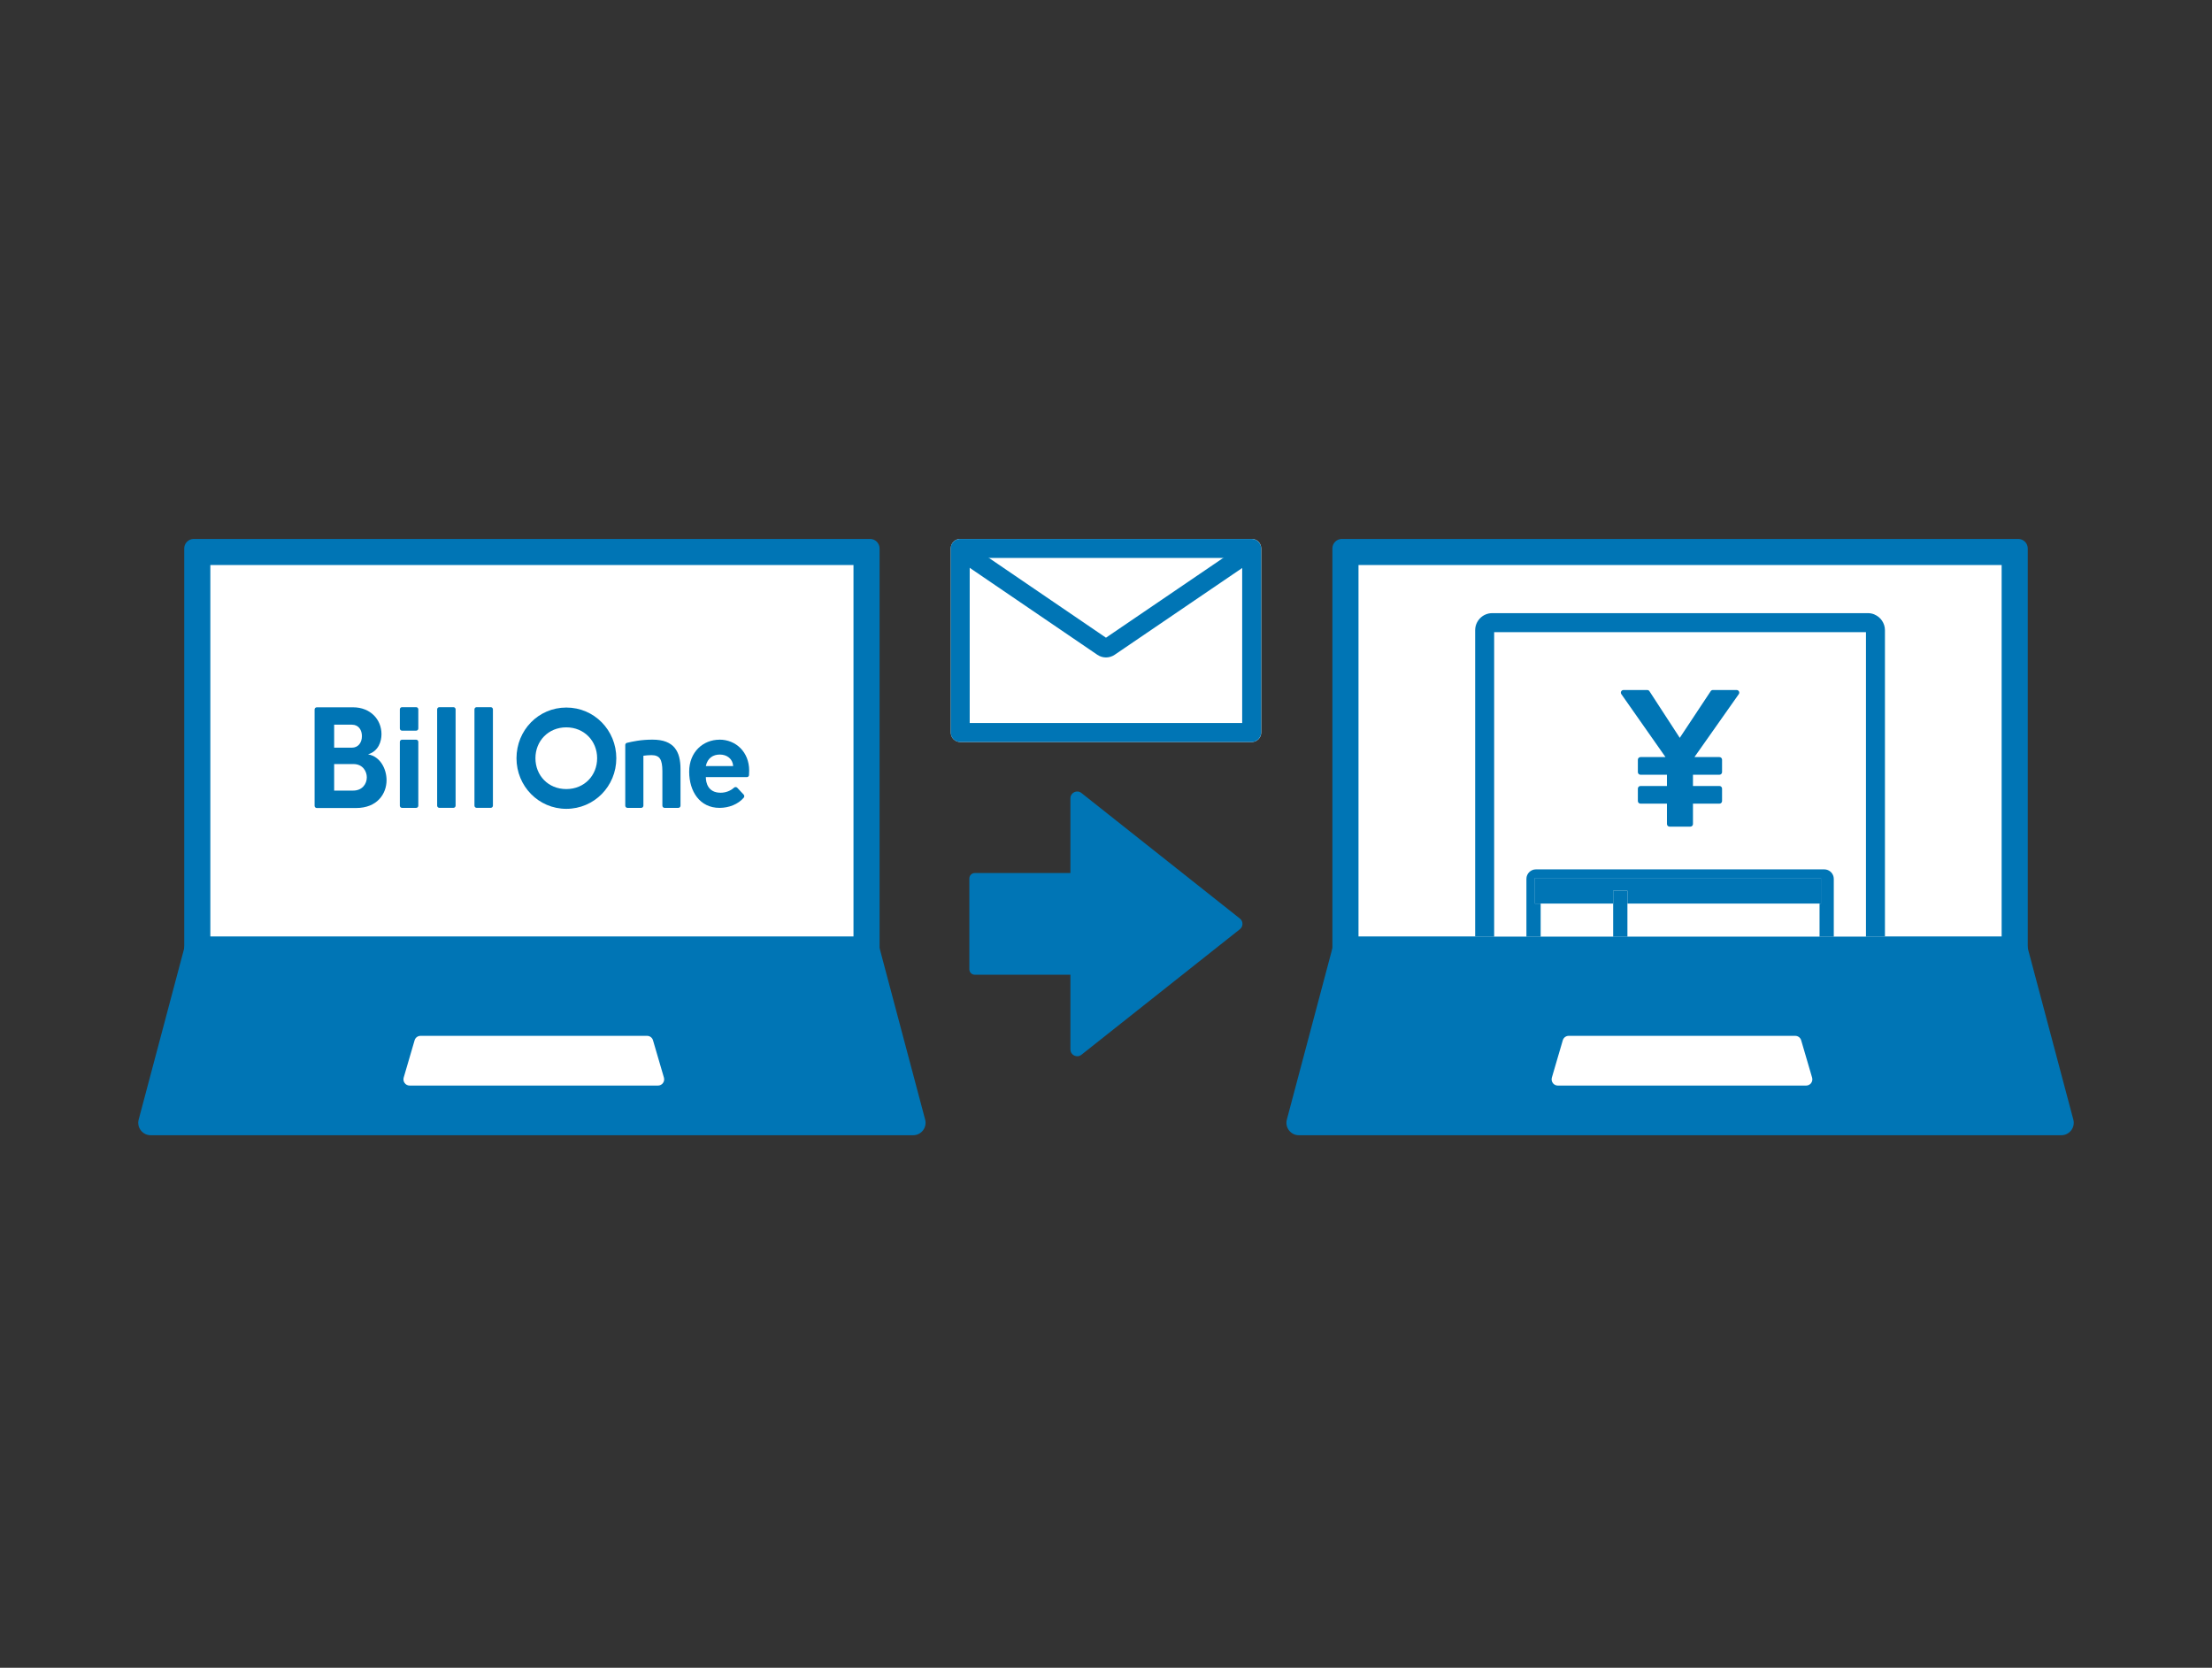 <svg width="256" height="193" viewBox="0 0 256 193" fill="none" xmlns="http://www.w3.org/2000/svg">
<rect x="0" y="0" width="256" height="193" fill="#333333" stroke="none"/>
<path d="M99.636 64.52H22.754V111.963H99.636V64.52Z" fill="white"/>
<path d="M105.675 131.371H17.439C16.494 131.371 15.807 130.475 16.049 129.563L21.399 109.435C21.564 108.803 22.135 108.369 22.788 108.369H100.33C100.984 108.369 101.549 108.809 101.72 109.435L107.07 129.563C107.311 130.475 106.625 131.371 105.68 131.371H105.675Z" fill="#0075B5"/>
<path d="M98.776 65.388V110.045H24.343V65.388H98.776ZM100.699 62.366H22.421C21.817 62.366 21.322 62.861 21.322 63.465V111.968C21.322 112.573 21.817 113.067 22.421 113.067H100.699C101.303 113.067 101.797 112.573 101.797 111.968V63.465C101.797 62.861 101.303 62.366 100.699 62.366Z" fill="#0075B5"/>
<path d="M76.156 125.623H47.407C46.929 125.623 46.588 125.161 46.72 124.7L47.983 120.386C48.071 120.079 48.351 119.87 48.67 119.87H74.887C75.206 119.87 75.486 120.079 75.574 120.386L76.837 124.7C76.974 125.161 76.628 125.623 76.15 125.623H76.156Z" fill="white"/>
<path d="M59.775 87.747C59.775 84.499 62.313 81.878 65.543 81.878C68.773 81.878 71.327 84.499 71.327 87.747C71.327 90.994 68.756 93.599 65.543 93.599C62.33 93.599 59.775 90.978 59.775 87.747ZM69.108 87.742C69.108 85.758 67.619 84.17 65.537 84.17C63.456 84.17 61.967 85.752 61.967 87.742C61.967 89.731 63.439 91.313 65.537 91.313C67.636 91.313 69.108 89.731 69.108 87.742Z" fill="#0075B5"/>
<path d="M72.363 86.214C72.363 86.099 72.435 86 72.544 85.967C72.869 85.884 73.27 85.802 73.742 85.725C74.302 85.637 74.895 85.593 75.516 85.593C76.137 85.593 76.664 85.675 77.087 85.84C77.504 86.005 77.834 86.236 78.081 86.538C78.323 86.84 78.499 87.198 78.603 87.61C78.707 88.022 78.757 88.483 78.757 88.989V93.236C78.757 93.374 78.641 93.489 78.504 93.489H76.911C76.774 93.489 76.659 93.374 76.659 93.236V89.242C76.659 88.566 76.571 88.088 76.389 87.808C76.214 87.527 75.879 87.384 75.39 87.384C75.242 87.384 75.082 87.39 74.912 87.406C74.742 87.423 74.593 87.439 74.462 87.456V93.236C74.462 93.374 74.346 93.489 74.209 93.489H72.616C72.479 93.489 72.363 93.374 72.363 93.236V86.219V86.214Z" fill="#0075B5"/>
<path d="M56.794 81.835H55.163C55.023 81.835 54.91 81.948 54.91 82.087V93.231C54.91 93.371 55.023 93.484 55.163 93.484H56.794C56.934 93.484 57.047 93.371 57.047 93.231V82.087C57.047 81.948 56.934 81.835 56.794 81.835Z" fill="#0075B5"/>
<path d="M52.476 81.835H50.844C50.705 81.835 50.592 81.948 50.592 82.087V93.231C50.592 93.371 50.705 93.484 50.844 93.484H52.476C52.615 93.484 52.728 93.371 52.728 93.231V82.087C52.728 81.948 52.615 81.835 52.476 81.835Z" fill="#0075B5"/>
<path d="M48.159 85.598H46.528C46.389 85.598 46.275 85.712 46.275 85.851V93.236C46.275 93.376 46.389 93.489 46.528 93.489H48.159C48.299 93.489 48.412 93.376 48.412 93.236V85.851C48.412 85.712 48.299 85.598 48.159 85.598Z" fill="#0075B5"/>
<path d="M48.159 81.835H46.528C46.389 81.835 46.275 81.948 46.275 82.087V84.302C46.275 84.441 46.389 84.554 46.528 84.554H48.159C48.299 84.554 48.412 84.441 48.412 84.302V82.087C48.412 81.948 48.299 81.835 48.159 81.835Z" fill="#0075B5"/>
<path d="M83.275 85.598C81.375 85.598 79.76 87.016 79.76 89.296C79.76 91.577 80.985 93.489 83.275 93.489C84.357 93.489 85.434 93.071 86.082 92.302C86.164 92.198 86.153 92.044 86.06 91.945L85.324 91.159C85.22 91.049 85.049 91.055 84.939 91.159C84.538 91.527 83.967 91.736 83.401 91.736C81.94 91.736 81.688 90.577 81.688 89.928H86.456C86.576 89.923 86.675 89.824 86.686 89.703C86.686 89.698 86.686 89.686 86.686 89.675C86.697 89.472 86.703 89.307 86.703 89.17C86.703 87.016 85.154 85.593 83.27 85.593L83.275 85.598ZM81.688 88.648C81.885 87.697 82.556 87.318 83.308 87.318C84.143 87.318 84.797 87.818 84.852 88.648H81.688Z" fill="#0075B5"/>
<path d="M42.6 87.291C43.82 86.917 44.15 85.785 44.15 84.956C44.15 83.258 42.864 81.851 40.859 81.851H36.663C36.526 81.851 36.41 81.961 36.41 82.104V93.253C36.41 93.39 36.526 93.506 36.663 93.506H41.2C43.677 93.506 44.737 91.841 44.737 90.286C44.737 89.011 44.034 87.544 42.6 87.296V87.291ZM38.673 83.862H40.727C41.524 83.862 41.886 84.5 41.886 85.186C41.886 85.956 41.447 86.522 40.727 86.522H38.673V83.857V83.862ZM40.87 91.489H38.673V88.418H40.903C41.98 88.418 42.452 89.253 42.452 89.956C42.452 90.709 41.93 91.489 40.87 91.489Z" fill="#0075B5"/>
<path d="M144.865 62.366H111.134C110.527 62.366 110.035 62.858 110.035 63.465V84.769C110.035 85.376 110.527 85.868 111.134 85.868H144.865C145.472 85.868 145.963 85.376 145.963 84.769V63.465C145.963 62.858 145.472 62.366 144.865 62.366Z" fill="white"/>
<path d="M143.76 64.564V83.67H112.226V64.564H143.76ZM144.859 62.366H111.128C110.524 62.366 110.029 62.861 110.029 63.465V84.769C110.029 85.373 110.524 85.868 111.128 85.868H144.859C145.463 85.868 145.958 85.373 145.958 84.769V63.465C145.958 62.861 145.463 62.366 144.859 62.366Z" fill="#0075B5"/>
<path d="M127.997 76.081C127.645 76.081 127.294 75.977 126.992 75.768L110.771 64.718C110.272 64.377 110.14 63.69 110.48 63.19C110.821 62.69 111.508 62.558 112.007 62.899L127.997 73.795L144.014 62.899C144.519 62.558 145.2 62.69 145.541 63.19C145.881 63.69 145.75 64.377 145.25 64.718L129.008 75.768C128.7 75.977 128.354 76.081 128.002 76.081H127.997Z" fill="#0075B5"/>
<path d="M123.883 92.379V121.447C123.883 122.101 124.641 122.469 125.152 122.062L143.498 107.529C143.893 107.215 143.893 106.611 143.498 106.298L125.152 91.764C124.635 91.357 123.883 91.725 123.883 92.379Z" fill="#0075B5"/>
<path d="M112.184 101.66V112.166C112.184 112.515 112.466 112.798 112.815 112.798H125.674C126.023 112.798 126.306 112.515 126.306 112.166V101.66C126.306 101.311 126.023 101.028 125.674 101.028H112.815C112.466 101.028 112.184 101.311 112.184 101.66Z" fill="#0075B5"/>
<path d="M232.517 64.52H155.635V111.963H232.517V64.52Z" fill="white"/>
<path d="M231.655 65.388V110.045H157.222V65.388H231.655ZM233.577 62.366H155.3C154.696 62.366 154.201 62.861 154.201 63.465V111.968C154.201 112.573 154.696 113.067 155.3 113.067H233.577C234.182 113.067 234.676 112.573 234.676 111.968V63.465C234.676 62.861 234.182 62.366 233.577 62.366Z" fill="#0075B5"/>
<path d="M238.555 131.371H150.319C149.375 131.371 148.688 130.475 148.93 129.563L154.28 109.435C154.444 108.803 155.016 108.369 155.669 108.369H233.211C233.865 108.369 234.43 108.809 234.601 109.435L239.951 129.563C240.192 130.475 239.506 131.371 238.561 131.371H238.555Z" fill="#0075B5"/>
<path d="M209.037 125.623H180.287C179.81 125.623 179.469 125.161 179.601 124.7L180.864 120.386C180.952 120.078 181.232 119.87 181.551 119.87H207.768C208.086 119.87 208.367 120.078 208.454 120.386L209.718 124.7C209.855 125.161 209.509 125.623 209.031 125.623H209.037Z" fill="white"/>
<path d="M210.575 104.562H188.346V108.369H210.575V104.562Z" fill="white"/>
<path d="M172.921 73.153V108.369H176.651V101.704C176.651 101.1 177.145 100.605 177.75 100.605H211.118C211.723 100.605 212.217 101.1 212.217 101.704V108.369H215.946V73.153H172.916H172.921ZM201.231 80.329L196.101 87.61H198.996C199.161 87.61 199.298 87.747 199.298 87.912V89.352C199.298 89.516 199.161 89.654 198.996 89.654H195.931V90.956H198.996C199.161 90.956 199.298 91.093 199.298 91.258V92.698C199.298 92.863 199.161 93 198.996 93H195.931V95.357C195.931 95.522 195.793 95.66 195.629 95.66H193.223C193.058 95.66 192.921 95.522 192.921 95.357V93H189.856C189.691 93 189.554 92.863 189.554 92.698V91.258C189.554 91.093 189.691 90.956 189.856 90.956H192.921V89.654H189.856C189.691 89.654 189.554 89.516 189.554 89.352V87.912C189.554 87.747 189.691 87.61 189.856 87.61H192.75L187.642 80.329C187.499 80.126 187.642 79.851 187.889 79.851H190.641C190.746 79.851 190.839 79.9 190.894 79.988L194.404 85.384L197.98 79.988C198.035 79.906 198.128 79.851 198.232 79.851H200.984C201.231 79.851 201.374 80.126 201.231 80.329Z" fill="white"/>
<path d="M171.597 71.295C171.07 71.652 170.725 72.251 170.725 72.932V108.369V72.932C170.725 72.251 171.07 71.647 171.597 71.295Z" fill="white"/>
<path d="M186.697 104.562H178.299V108.369H186.697V104.562Z" fill="white"/>
<path d="M216.941 71.108C216.705 71.009 216.447 70.954 216.172 70.954H172.702C172.565 70.954 172.433 70.971 172.307 70.993C172.048 71.047 171.812 71.146 171.598 71.289C171.071 71.647 170.725 72.245 170.725 72.927V108.363H172.922V73.152H215.952V108.369H218.149V72.932C218.149 72.114 217.649 71.41 216.941 71.114V71.108Z" fill="#0075B5"/>
<path d="M200.985 79.851H198.233C198.134 79.851 198.035 79.9 197.98 79.988L194.404 85.384L190.894 79.988C190.84 79.9 190.741 79.851 190.642 79.851H187.89C187.643 79.851 187.5 80.126 187.643 80.329L192.751 87.61H189.856C189.692 87.61 189.554 87.747 189.554 87.912V89.352C189.554 89.517 189.692 89.654 189.856 89.654H192.921V90.956H189.856C189.692 90.956 189.554 91.094 189.554 91.258V92.698C189.554 92.863 189.692 93 189.856 93H192.921V95.358C192.921 95.522 193.059 95.66 193.223 95.66H195.629C195.794 95.66 195.931 95.522 195.931 95.358V93H198.996C199.161 93 199.298 92.863 199.298 92.698V91.258C199.298 91.094 199.161 90.956 198.996 90.956H195.931V89.654H198.996C199.161 89.654 199.298 89.517 199.298 89.352V87.912C199.298 87.747 199.161 87.61 198.996 87.61H196.102L201.232 80.329C201.375 80.131 201.232 79.851 200.985 79.851Z" fill="#0075B5"/>
<path d="M211.123 100.605H177.755C177.151 100.605 176.656 101.099 176.656 101.704V108.369H178.304V104.561H177.645V101.594H210.744V104.561H210.58V108.369H212.228V101.704C212.228 101.099 211.733 100.605 211.129 100.605H211.123Z" fill="#0075B5"/>
<path d="M186.698 103.078H188.346V104.562H210.575H210.74V101.594H177.641V104.562H178.3H186.698V103.078Z" fill="#0075B5"/>
<path d="M188.345 103.078H186.697V104.561V108.369H188.345V104.561V103.078Z" fill="#0075B5"/>
</svg>
